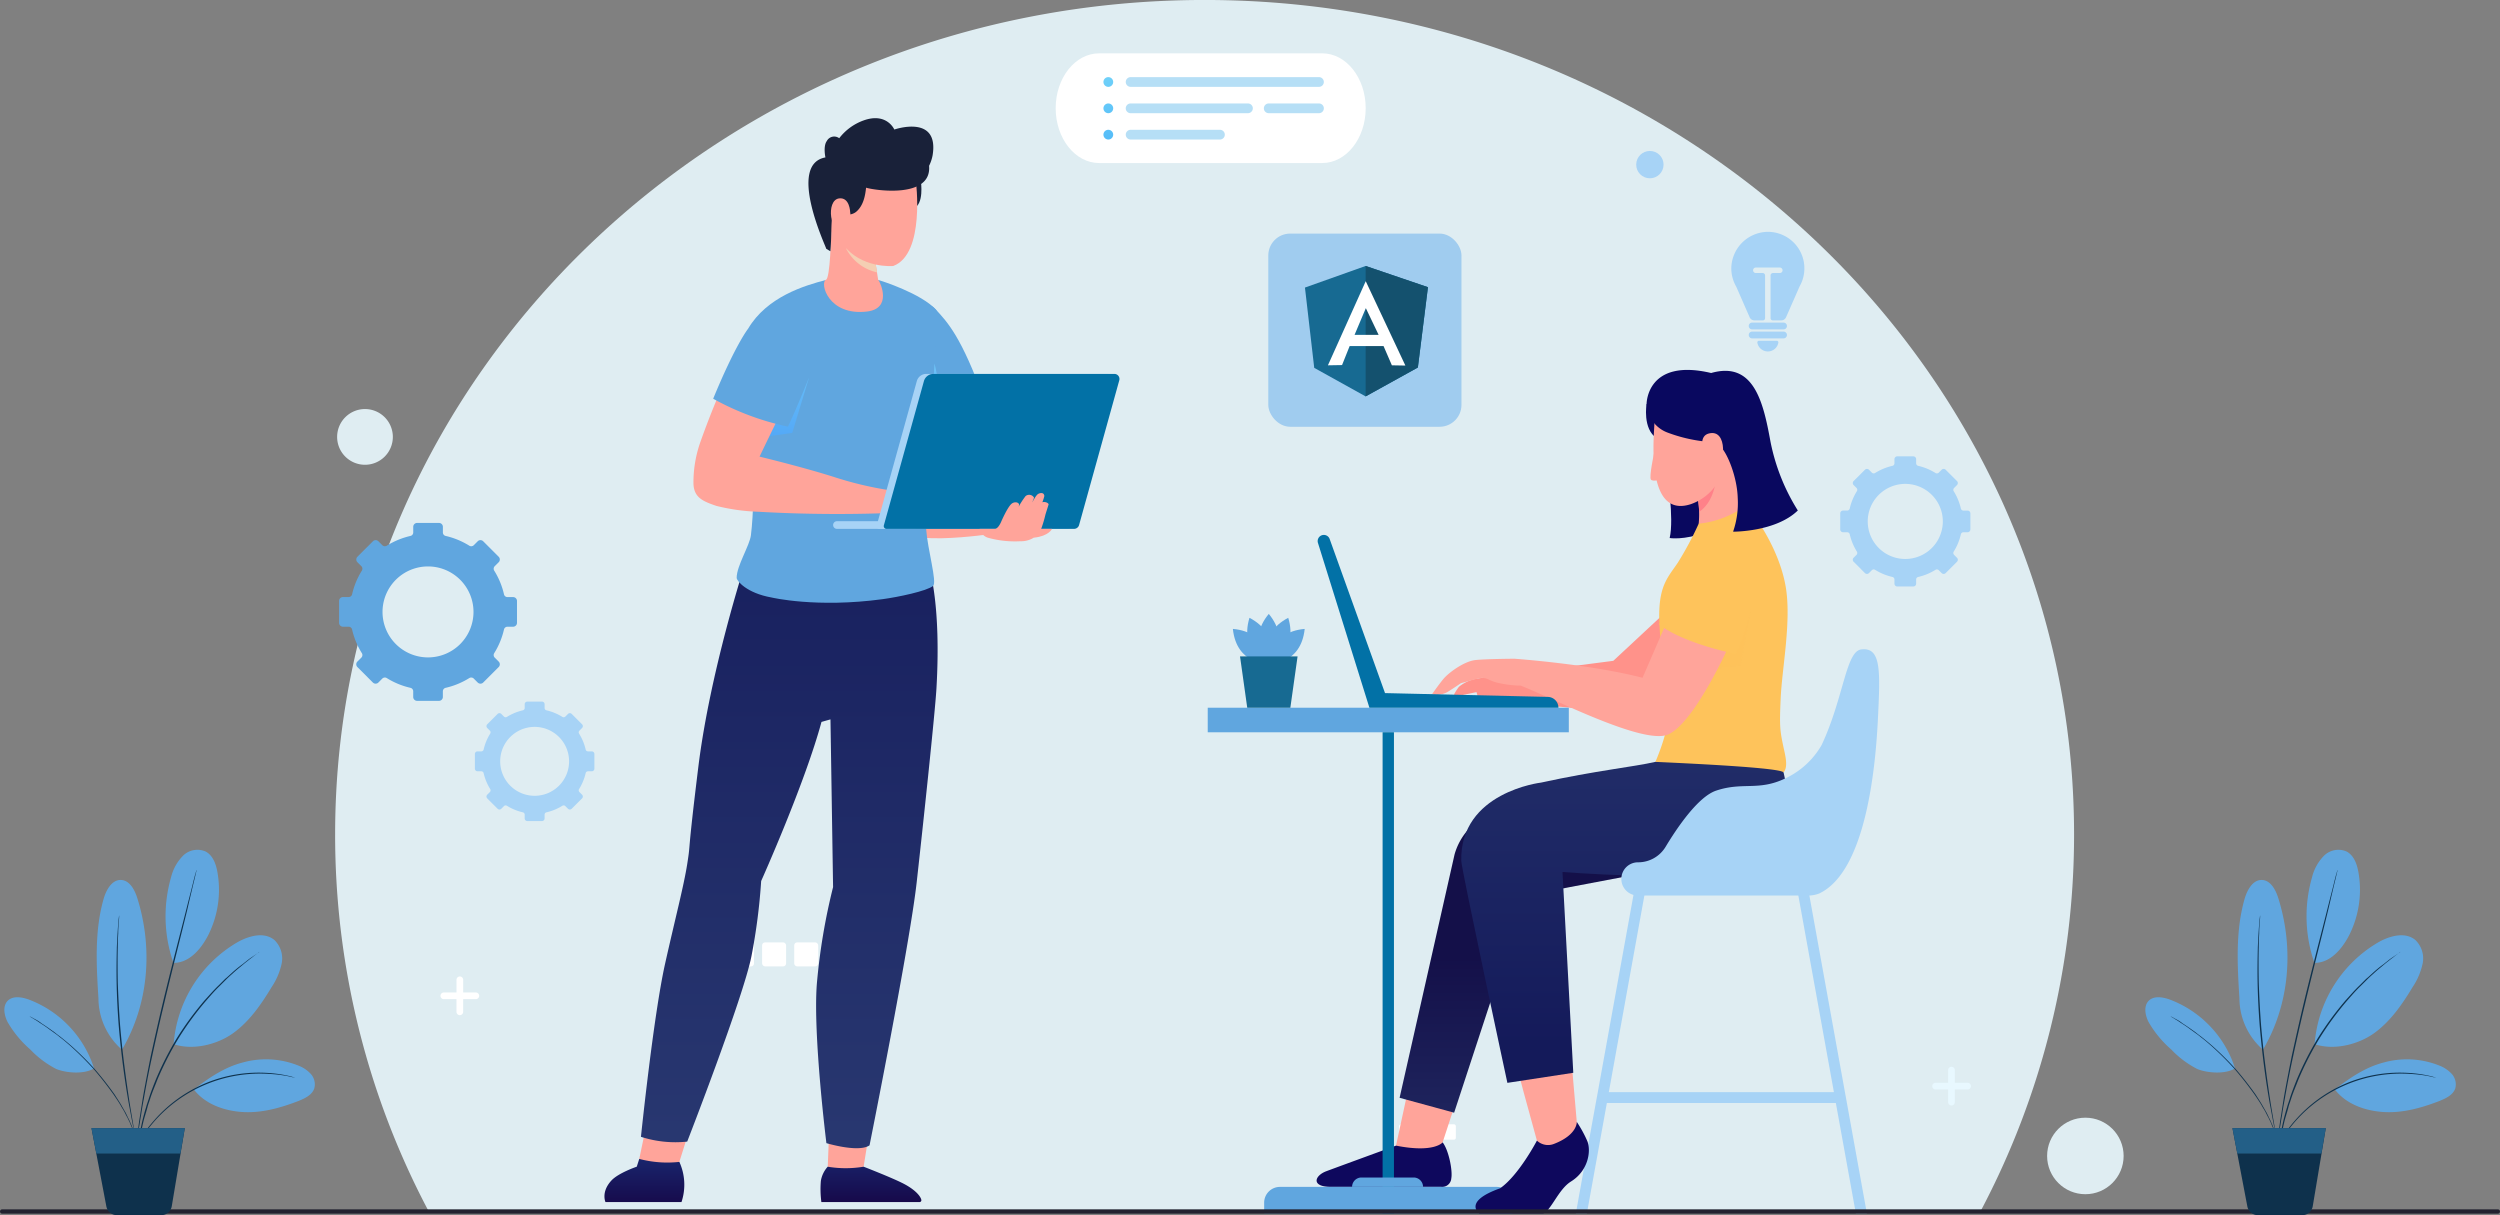 <svg xmlns="http://www.w3.org/2000/svg" xmlns:xlink="http://www.w3.org/1999/xlink" width="571" height="277.555" viewBox="0 0 571 277.555">
  <rect x="0" y="0" width="571" height="277.555" fill="#808080" stroke="none"/>
  <defs>
    <linearGradient id="linear-gradient" x1="0.5" y1="-43.363" x2="0.5" y2="-44.395" gradientUnits="objectBoundingBox">
      <stop offset="0" stop-color="#dfedf2"/>
      <stop offset="1" stop-color="#e8f8ff"/>
    </linearGradient>
    <linearGradient id="linear-gradient-2" x1="0.5" y1="-738.84" x2="0.5" y2="-755.863" xlink:href="#linear-gradient"/>
    <linearGradient id="linear-gradient-3" x1="0.031" y1="-1474.772" x2="1.332" y2="-1473.383" xlink:href="#linear-gradient"/>
    <linearGradient id="linear-gradient-4" x1="0.5" y1="1.445" x2="0.5" y2="0.542" gradientUnits="objectBoundingBox">
      <stop offset="0" stop-color="#283770"/>
      <stop offset="1" stop-color="#141049"/>
    </linearGradient>
    <linearGradient id="linear-gradient-5" x1="0.5" y1="-0.436" x2="0.5" y2="0.898" gradientUnits="objectBoundingBox">
      <stop offset="0" stop-color="#283770"/>
      <stop offset="1" stop-color="#141a5a"/>
    </linearGradient>
    <linearGradient id="linear-gradient-6" x1="-4.917" y1="-0.798" x2="-4.917" y2="1.191" gradientUnits="objectBoundingBox">
      <stop offset="0" stop-color="#1a2f79"/>
      <stop offset="1" stop-color="#160545"/>
    </linearGradient>
    <linearGradient id="linear-gradient-7" x1="6.55" y1="0.965" x2="6.55" y2="-0.276" xlink:href="#linear-gradient-5"/>
    <linearGradient id="linear-gradient-8" x1="-0.678" y1="-0.404" x2="-0.678" y2="1.243" xlink:href="#linear-gradient-6"/>
    <linearGradient id="linear-gradient-9" x1="-32.513" y1="0.127" x2="-32.513" y2="1.272" gradientUnits="objectBoundingBox">
      <stop offset="0" stop-color="#6ec4f7"/>
      <stop offset="1" stop-color="#398ef6"/>
    </linearGradient>
    <linearGradient id="linear-gradient-10" x1="52.892" y1="-0.21" x2="54.599" y2="1.367" gradientUnits="objectBoundingBox">
      <stop offset="0" stop-color="#f4cfb3"/>
      <stop offset="1" stop-color="#f2bb9b"/>
    </linearGradient>
    <linearGradient id="linear-gradient-11" x1="-6.862" y1="-0.475" x2="-6.862" y2="2.443" xlink:href="#linear-gradient-9"/>
    <linearGradient id="linear-gradient-12" x1="1.042" y1="-7605.173" x2="-0.312" y2="-7614.995" gradientUnits="objectBoundingBox">
      <stop offset="0" stop-color="#b6dff6"/>
      <stop offset="1" stop-color="#ddeaf7"/>
    </linearGradient>
    <linearGradient id="linear-gradient-13" x1="1.542" y1="-7608.379" x2="-0.569" y2="-7618.201" xlink:href="#linear-gradient-12"/>
    <linearGradient id="linear-gradient-14" x1="1.162" y1="-7611.776" x2="-3.31" y2="-7621.598" xlink:href="#linear-gradient-12"/>
    <linearGradient id="linear-gradient-15" x1="1.898" y1="-7608.808" x2="-0.81" y2="-7618.626" xlink:href="#linear-gradient-12"/>
    <linearGradient id="linear-gradient-16" x1="0.258" y1="-0.316" x2="2.011" y2="5.589" gradientUnits="objectBoundingBox">
      <stop offset="0" stop-color="#71d2f9"/>
      <stop offset="1" stop-color="#51b9f8"/>
    </linearGradient>
    <linearGradient id="linear-gradient-17" x1="-0.312" y1="-2.236" x2="1.441" y2="3.669" xlink:href="#linear-gradient-16"/>
    <linearGradient id="linear-gradient-18" x1="-0.882" y1="-4.153" x2="0.871" y2="1.749" xlink:href="#linear-gradient-16"/>
  </defs>
  <g id="IT_Service_Laos_ic_7" transform="translate(-850 -951.629)">
    <g id="Group_285611" data-name="Group 285611" transform="translate(785.665 827.75)">
      <g id="Group_285554" data-name="Group 285554" transform="translate(140.875 112.249)">
        <path id="Path_123996" data-name="Path 123996" d="M256.686,71.4C147.009,71.4,58.1,156.73,58.1,261.981A183.577,183.577,0,0,0,79.44,348.02H433.93a183.577,183.577,0,0,0,21.344-86.039C455.274,156.73,366.362,71.4,256.686,71.4Z" transform="translate(-58.096 -59.775)" fill="url(#linear-gradient)"/>
        <circle id="Ellipse_4369" data-name="Ellipse 4369" cx="3.123" cy="3.123" r="3.123" transform="translate(297.17 46.108)" fill="#a7d3f6"/>
        <circle id="Ellipse_4370" data-name="Ellipse 4370" cx="8.738" cy="8.738" r="8.738" transform="translate(391.021 266.911)" fill="url(#linear-gradient-2)"/>
        <path id="Path_123997" data-name="Path 123997" d="M73.975,407.288a6.362,6.362,0,1,1-6.362-6.362A6.362,6.362,0,0,1,73.975,407.288Z" transform="translate(-60.79 -295.867)" fill="#dfedf2"/>
        <g id="Group_285549" data-name="Group 285549" transform="translate(24.067 234.655)">
          <path id="Path_123998" data-name="Path 123998" d="M97.025,375.863H94.133v-2.892a.764.764,0,0,0-1.529,0v2.892H89.713a.764.764,0,1,0,0,1.528H92.6v2.892a.764.764,0,1,0,1.529,0v-2.892h2.892a.764.764,0,1,0,0-1.528Z" transform="translate(-88.948 -372.207)" fill="#fff"/>
          <path id="Path_124000" data-name="Path 124000" d="M569.647,413.842h-2.892V410.95a.764.764,0,0,0-1.529,0v2.892h-2.892a.765.765,0,0,0,0,1.529h2.892v2.892a.764.764,0,1,0,1.529,0v-2.892h2.892a.765.765,0,1,0,0-1.529Z" transform="translate(-220.88 -389.559)" fill="url(#linear-gradient-3)"/>
        </g>
        <g id="Group_285553" data-name="Group 285553" transform="translate(90.194 226.871)">
          <g id="Group_285551" data-name="Group 285551">
            <rect id="Rectangle_160838" data-name="Rectangle 160838" width="5.481" height="5.481" rx="0.664" fill="#fff"/>
            <rect id="Rectangle_160839" data-name="Rectangle 160839" width="5.481" height="5.481" rx="0.664" transform="translate(7.331)" fill="#fff"/>
            <rect id="Rectangle_160840" data-name="Rectangle 160840" width="5.481" height="5.481" rx="0.664" transform="translate(14.663)" fill="#fff"/>
          </g>
          <g id="Group_285552" data-name="Group 285552" transform="translate(152.817 41.539)">
            <rect id="Rectangle_160841" data-name="Rectangle 160841" width="3.527" height="3.527" rx="0.427" fill="#fff"/>
            <rect id="Rectangle_160842" data-name="Rectangle 160842" width="3.527" height="3.527" rx="0.427" transform="translate(4.718)" fill="#fff"/>
            <rect id="Rectangle_160843" data-name="Rectangle 160843" width="3.527" height="3.527" rx="0.427" transform="translate(9.436)" fill="#fff"/>
          </g>
        </g>
      </g>
      <g id="Group_285555" data-name="Group 285555" transform="translate(75.782 171.106)">
        <path id="Path_124001" data-name="Path 124001" d="M125.579,264.183v-3.358a.6.6,0,0,0-.595-.595h-.864a.545.545,0,0,1-.533-.419,11.89,11.89,0,0,0-1.5-3.63.553.553,0,0,1,.072-.687l.608-.608a.6.6,0,0,0,0-.841l-2.374-2.374a.6.6,0,0,0-.841,0l-.607.607a.553.553,0,0,1-.687.072,11.884,11.884,0,0,0-3.631-1.5.545.545,0,0,1-.418-.533v-.861a.6.6,0,0,0-.595-.595h-3.358a.6.6,0,0,0-.595.595v.861a.545.545,0,0,1-.418.533,11.889,11.889,0,0,0-3.632,1.5.554.554,0,0,1-.687-.072l-.607-.607a.6.6,0,0,0-.841,0l-2.374,2.374a.6.6,0,0,0,0,.841l.607.607a.553.553,0,0,1,.072.687,11.9,11.9,0,0,0-1.5,3.631.545.545,0,0,1-.533.419h-.863a.6.6,0,0,0-.6.595v3.358a.6.6,0,0,0,.6.595h.863a.545.545,0,0,1,.533.419,11.888,11.888,0,0,0,1.5,3.63.554.554,0,0,1-.072.688l-.608.608a.6.6,0,0,0,0,.841l2.374,2.374a.594.594,0,0,0,.841,0l.608-.609a.554.554,0,0,1,.687-.072,11.9,11.9,0,0,0,3.63,1.495.545.545,0,0,1,.418.533v.866a.6.6,0,0,0,.595.595h3.358a.6.6,0,0,0,.595-.595v-.866a.545.545,0,0,1,.419-.533,11.881,11.881,0,0,0,3.629-1.495.554.554,0,0,1,.687.072l.609.609a.594.594,0,0,0,.841,0l2.374-2.374a.594.594,0,0,0,0-.841l-.608-.608a.554.554,0,0,1-.072-.687,11.882,11.882,0,0,0,1.5-3.63.545.545,0,0,1,.533-.419h.865A.6.6,0,0,0,125.579,264.183Zm-13.642,6.192A7.869,7.869,0,1,1,119.8,262.5,7.868,7.868,0,0,1,111.938,270.374Z" transform="translate(-1.267 -135.842)" fill="#a7d3f6"/>
        <path id="Path_124002" data-name="Path 124002" d="M444.323,196.051v-3.659a.648.648,0,0,0-.648-.648h-.941a.594.594,0,0,1-.581-.456,12.956,12.956,0,0,0-1.63-3.956.6.6,0,0,1,.078-.749l.662-.662a.648.648,0,0,0,0-.916l-2.587-2.587a.648.648,0,0,0-.916,0l-.662.661a.6.6,0,0,1-.749.079,12.943,12.943,0,0,0-3.957-1.632.6.6,0,0,1-.456-.581v-.939a.648.648,0,0,0-.648-.648H427.63a.648.648,0,0,0-.648.648v.938a.594.594,0,0,1-.456.581,12.959,12.959,0,0,0-3.958,1.632.6.6,0,0,1-.749-.078l-.661-.661a.648.648,0,0,0-.916,0L417.655,185a.647.647,0,0,0,0,.916l.661.662a.6.6,0,0,1,.079.749,12.941,12.941,0,0,0-1.63,3.957.594.594,0,0,1-.581.456h-.941a.648.648,0,0,0-.648.648v3.659a.648.648,0,0,0,.648.648h.941a.594.594,0,0,1,.581.456,12.961,12.961,0,0,0,1.63,3.956.6.6,0,0,1-.078.749l-.662.663a.647.647,0,0,0,0,.916l2.587,2.588a.648.648,0,0,0,.916,0l.663-.663a.6.6,0,0,1,.749-.078,12.957,12.957,0,0,0,3.955,1.629.6.6,0,0,1,.457.581v.944a.648.648,0,0,0,.648.648h3.659a.648.648,0,0,0,.648-.648v-.944a.594.594,0,0,1,.456-.581,12.958,12.958,0,0,0,3.955-1.629.6.6,0,0,1,.749.079l.664.663a.648.648,0,0,0,.916,0l2.587-2.588a.647.647,0,0,0,0-.916l-.663-.663a.6.6,0,0,1-.078-.749,12.955,12.955,0,0,0,1.63-3.955.594.594,0,0,1,.581-.456h.942A.648.648,0,0,0,444.323,196.051ZM429.458,202.8a8.575,8.575,0,1,1,8.571-8.579A8.574,8.574,0,0,1,429.458,202.8Z" transform="translate(-5.735 -122.357)" fill="#a7d3f6"/>
        <path id="Path_124003" data-name="Path 124003" d="M101.893,253.694v-5a.886.886,0,0,0-.886-.886H99.721a.812.812,0,0,1-.795-.624,17.7,17.7,0,0,0-2.229-5.407.824.824,0,0,1,.108-1.024l.905-.905a.886.886,0,0,0,0-1.253l-3.536-3.536a.886.886,0,0,0-1.252,0l-.9.9a.824.824,0,0,1-1.024.108,17.7,17.7,0,0,0-5.409-2.23.813.813,0,0,1-.623-.795v-1.284a.886.886,0,0,0-.886-.886h-5a.886.886,0,0,0-.886.886v1.283a.812.812,0,0,1-.624.795,17.71,17.71,0,0,0-5.409,2.23.824.824,0,0,1-1.024-.108l-.9-.9a.886.886,0,0,0-1.252,0l-3.536,3.536a.886.886,0,0,0,0,1.253l.9.9a.825.825,0,0,1,.107,1.023,17.709,17.709,0,0,0-2.228,5.408.813.813,0,0,1-.795.624H62.145a.886.886,0,0,0-.887.886v5a.886.886,0,0,0,.887.886H63.43a.812.812,0,0,1,.795.624,17.71,17.71,0,0,0,2.229,5.407.824.824,0,0,1-.108,1.024l-.905.905a.886.886,0,0,0,0,1.253l3.536,3.536a.886.886,0,0,0,1.252,0l.906-.907a.825.825,0,0,1,1.024-.107,17.707,17.707,0,0,0,5.406,2.226.812.812,0,0,1,.624.795v1.29a.886.886,0,0,0,.886.886h5a.886.886,0,0,0,.886-.886v-1.29a.812.812,0,0,1,.624-.795,17.7,17.7,0,0,0,5.405-2.227.826.826,0,0,1,1.024.108l.907.907a.886.886,0,0,0,1.252,0l3.536-3.536a.886.886,0,0,0,0-1.253l-.906-.906a.824.824,0,0,1-.108-1.023,17.7,17.7,0,0,0,2.229-5.406.812.812,0,0,1,.795-.624h1.287A.886.886,0,0,0,101.893,253.694Zm-20.319,7.89a10.389,10.389,0,1,1,10.384-10.393A10.387,10.387,0,0,1,81.575,261.584Z" transform="translate(4.742 -158.659)" fill="#60a6df"/>
      </g>
      <g id="Group_285560" data-name="Group 285560" transform="translate(340.18 208.368)">
        <path id="Path_124012" data-name="Path 124012" d="M465.053,292.033s1.657,10.225.6,14.715c0,0,3.22.549,8.23-1.293s-1.37-13.422-1.37-13.422" transform="translate(-360.147 -268.349)" fill="#09085f"/>
        <path id="Path_124013" data-name="Path 124013" d="M460.967,278.039s-.986,5.692,2.311,7.849l1.146-4.917" transform="translate(-360.73 -270.28)" fill="#09085f"/>
        <path id="Path_124014" data-name="Path 124014" d="M477.534,326.418l-7.258-6.292-1,.928-10.594,9.86-31.058,4.034a9.139,9.139,0,0,0-4.2,1.9,12.438,12.438,0,0,0-1.147,1.8,5,5,0,0,0,2.125.05c.725-.158,2.161-.456,3.034-.637l.376,1.281s26.85,3.369,33.052,2.8c.16-.014.318-.03.451-.05,5.235-.8,21.04-11.5,21.04-11.5Z" transform="translate(-366.052 -264.47)" fill="#ff928a"/>
        <path id="Path_124015" data-name="Path 124015" d="M483.131,302.339l-11.114,3.069-.489-1.377v-.01a21.831,21.831,0,0,0,.092-2.671,20.082,20.082,0,0,0-1.091-6.159l3.773-2.274,4.674-4.988Z" transform="translate(-359.391 -268.915)" fill="#ffa49a"/>
        <path id="Path_124016" data-name="Path 124016" d="M471.619,300.783a20.082,20.082,0,0,0-1.091-6.159l3.773-2.274,1.234-.315S475.667,298.02,471.619,300.783Z" transform="translate(-359.391 -268.348)" fill="#ff8189"/>
        <path id="Path_124017" data-name="Path 124017" d="M424.935,416.806l-4.915,15.019-4.782,4.272-4.578-7.456,3.1-14.344Z" transform="translate(-367.656 -251.47)" fill="#ffa49a"/>
        <path id="Path_124018" data-name="Path 124018" d="M482.885,285.819a31.018,31.018,0,0,0-4.658,8.048,11.74,11.74,0,0,1-7.356,7.668c-10.547,3.48-8.363-15.945-8.327-18.481.026-1.794-.511-8.269,6.557-9.186C475.962,272.978,483.236,275.892,482.885,285.819Z" transform="translate(-360.523 -270.877)" fill="#ffa49a"/>
        <path id="Path_124019" data-name="Path 124019" d="M446.751,450.344h2.52l4.565-25.219h52.3l4.565,25.219h2.52L498.74,370.276a1.24,1.24,0,1,0-2.44.44l9.392,51.93h-51.41l9.393-51.93a1.237,1.237,0,1,0-2.434-.44l-9.077,50.147-.447,2.493-.3,1.617-.461,2.526Z" transform="translate(-362.673 -257.688)" fill="#a7d3f6"/>
        <path id="Path_124020" data-name="Path 124020" d="M464.988,375.364,440.1,380.08l-16.266,49.6-12.454-3.4,12.55-55.58a14.32,14.32,0,0,1,9.266-9.709l26.182-8.7" transform="translate(-367.556 -260.031)" fill="url(#linear-gradient-4)"/>
        <path id="Path_124021" data-name="Path 124021" d="M435.067,411.68l1.4,5.258,3.007,10.969.448,2.694,4.988.585,3.878-5.106-1.16-13.392v0l-.108-1.359Z" transform="translate(-364.286 -251.88)" fill="#ffa49a"/>
        <path id="Path_124022" data-name="Path 124022" d="M495.909,348.495,484.7,345.643l-16.6,4.824c-4.978,1.151-13.5,1.98-26.13,4.738v0s-18.548,2.17-18.211,17.863c.042,1.973,10.531,50.715,10.531,50.715l15.051-2.3-2.464-45.87c9.457.734,32.676,2.046,42.218-1.8C504.458,367.62,495.909,348.495,495.909,348.495Z" transform="translate(-365.848 -260.948)" fill="url(#linear-gradient-5)"/>
        <path id="Path_124023" data-name="Path 124023" d="M483.438,298.359s7.065,8.14,8.97,18.236c1.491,7.906-.774,18.88-1.081,25.972-.272,6.279-.181,7.177.632,11.013.4,1.87,1.157,4.551.023,5.818-.728-.978-17.5-1.864-29.259-2.4,0,0,2.585-5.967,2.653-9.011.142-6.291-1.939-19.1-1.778-25.184.167-6.255,2.031-8.051,4.208-11.25a76.443,76.443,0,0,0,4.8-8.962A21.452,21.452,0,0,0,483.438,298.359Z" transform="translate(-360.469 -267.475)" fill="#fec35b"/>
        <path id="Path_124024" data-name="Path 124024" d="M483.116,319.109s-1.656,9.762-2.377,13.012l-8.011,1.082Z" transform="translate(-359.087 -264.611)" fill="#fec35b" opacity="0.5" style="mix-blend-mode: multiply;isolation: isolate"/>
        <path id="Path_124025" data-name="Path 124025" d="M477.164,322.657l-4.823-2.595c-.245.605-6.37,14.734-6.37,14.734-12.289-3.174-29.31-4.353-29.31-4.353s-6.409.043-8.831.3-5.608,2.509-7.01,3.951c-.843.867-2.93,3.851-2.93,3.851a5.1,5.1,0,0,0,3.536-.505c1.593-.988,3.059-2.008,3.059-2.008l3.992-1.089a3.313,3.313,0,0,1,2.382.267,10.191,10.191,0,0,0,2.451.822,24.441,24.441,0,0,0,4.836.554c7.612,3,28.059,13.609,33.674,11.157,4.231-1.855,9.4-11.173,12.108-16.564,1.147-2.293,1.855-3.877,1.855-3.877Z" transform="translate(-366.658 -264.479)" fill="#ffa49a"/>
        <path id="Path_124026" data-name="Path 124026" d="M486.07,310.931s-1.314,12.465-5.1,20.151c0,0-11.761-2.293-17.48-6.718a106.739,106.739,0,0,1,8.257-16.832" transform="translate(-360.363 -266.209)" fill="#fec35b"/>
        <path id="Path_124027" data-name="Path 124027" d="M460.95,278.98a7.376,7.376,0,0,0,4.652,6.5,34.924,34.924,0,0,0,8.815,2.108,4.415,4.415,0,0,1,3.485,1.226c1.53,1.51,3.738,6.864,3.866,11.707a19.9,19.9,0,0,1-1.062,7.648s9.72.084,14.784-4.844a46.4,46.4,0,0,1-6.246-15.737c-1.614-8.846-3.738-18.465-13.55-15.661C460.942,268.444,460.95,278.98,460.95,278.98Z" transform="translate(-360.713 -271.221)" fill="#09085f"/>
        <path id="Path_124028" data-name="Path 124028" d="M472.294,287.616s-.939-3.044,1.33-3.625c4.5-1.153,3.616,7.6,1.622,7.559S472.294,287.616,472.294,287.616Z" transform="translate(-359.174 -269.473)" fill="#ffa49a"/>
        <path id="Path_124029" data-name="Path 124029" d="M423.509,426.25s-1.891,2.482-10.649.742c0,0-14.124,5.166-15.962,5.862-2.631,1-3.555,3.564,1.182,3.564h25.109a2.1,2.1,0,0,0,2.3-1.97C425.815,432.786,424.93,428.073,423.509,426.25Z" transform="translate(-369.855 -249.82)" fill="#0e085d"/>
        <g id="Group_285557" data-name="Group 285557" transform="translate(0 77.154)">
          <rect id="Rectangle_160844" data-name="Rectangle 160844" width="82.473" height="5.611" fill="#60a6df"/>
          <rect id="Rectangle_160845" data-name="Rectangle 160845" width="2.592" height="109.894" transform="translate(42.533 115.501) rotate(180)" fill="#0271a6"/>
          <path id="Rectangle_160846" data-name="Rectangle 160846" d="M0,0H56.7a0,0,0,0,1,0,0V2.451A3.607,3.607,0,0,1,53.1,6.057H3.606A3.606,3.606,0,0,1,0,2.451V0A0,0,0,0,1,0,0Z" transform="translate(69.589 115.501) rotate(180)" fill="#60a6df"/>
          <path id="Path_124030" data-name="Path 124030" d="M401.844,435.445h16.208a2.146,2.146,0,0,0-2.146-2.146H403.991a2.147,2.147,0,0,0-2.147,2.146Z" transform="translate(-368.873 -326.001)" fill="#60a6df"/>
        </g>
        <path id="Path_124031" data-name="Path 124031" d="M462.544,287.929s-1.157,5.417-.723,6.02,2.48-.066,2.48-.066" transform="translate(-360.607 -268.915)" fill="#ffa49a"/>
        <path id="Path_124032" data-name="Path 124032" d="M449.744,422.135a28.335,28.335,0,0,1,2.373,4.319c.962,2.262.294,6.836-3.708,9.309-2.843,1.757-4.531,6.621-6.34,7.281H427.477s-3.847-2.688,4.75-5.731c4.3-3,8.416-10.9,8.416-10.9a3.682,3.682,0,0,0,3.9.752C449.956,425.072,449.744,422.135,449.744,422.135Z" transform="translate(-365.453 -250.389)" fill="#0e085d"/>
        <path id="Path_124033" data-name="Path 124033" d="M510.677,327.323c-3.529.447-3.979,10.979-9.036,21.811a18.644,18.644,0,0,1-8.391,7.685c-6.1,2.892-9.608.71-15.7,2.75-4.131,1.384-8.906,8.432-11.549,12.819a7.321,7.321,0,0,1-6.266,3.559h-.059a3.792,3.792,0,0,0-3.793,3.792h0a3.793,3.793,0,0,0,3.793,3.793h39.129a6.919,6.919,0,0,0,2.226-.446c11-5.12,12.984-30.087,13.468-40.163C515.011,332.312,515.266,326.74,510.677,327.323Z" transform="translate(-361.413 -263.483)" fill="#a7d3f6"/>
        <path id="Path_124034" data-name="Path 124034" d="M447.509,341.329l-37.191-.868-12.635-35.168a1.41,1.41,0,0,0-2.673.9L406.751,343.8h43.173A2.472,2.472,0,0,0,447.509,341.329Z" transform="translate(-369.825 -266.647)" fill="#0271a6"/>
        <g id="Group_285559" data-name="Group 285559" transform="translate(5.744 55.725)">
          <g id="Group_285558" data-name="Group 285558">
            <path id="Path_124035" data-name="Path 124035" d="M385.41,320.187c-5.287,6.394,0,11.512,0,11.512S390.7,326.581,385.41,320.187Z" transform="translate(-377.209 -320.187)" fill="#60a6df"/>
            <path id="Path_124036" data-name="Path 124036" d="M381.311,320.971c-2.411,7.939,4.442,10.62,4.442,10.62S388.656,324.829,381.311,320.971Z" transform="translate(-377.522 -320.079)" fill="#60a6df"/>
            <path id="Path_124037" data-name="Path 124037" d="M389.636,320.971c2.412,7.939-4.442,10.62-4.442,10.62S382.292,324.829,389.636,320.971Z" transform="translate(-376.993 -320.079)" fill="#60a6df"/>
            <path id="Path_124038" data-name="Path 124038" d="M393.326,323.2c-.843,8.254-8.2,8.08-8.2,8.08S385.06,323.923,393.326,323.2Z" transform="translate(-376.924 -319.771)" fill="#60a6df"/>
            <path id="Path_124039" data-name="Path 124039" d="M377.919,323.2c.843,8.254,8.2,8.08,8.2,8.08S386.185,323.923,377.919,323.2Z" transform="translate(-377.919 -319.771)" fill="#60a6df"/>
          </g>
          <path id="Path_124040" data-name="Path 124040" d="M390.848,340.438H381l-1.646-11.724h13.143Z" transform="translate(-377.721 -319.01)" fill="#176a92"/>
        </g>
      </g>
      <g id="Group_285575" data-name="Group 285575" transform="translate(355.576 181.791)">
        <rect id="Rectangle_160849" data-name="Rectangle 160849" width="44.123" height="44.124" rx="5" transform="translate(-1.562 -4.562)" fill="#a0ccef"/>
      </g>
      <g id="Group_285580" data-name="Group 285580" transform="translate(202.394 150.872)">
        <g id="Group_285578" data-name="Group 285578" transform="translate(50.997 228.869)">
          <g id="Group_285577" data-name="Group 285577" transform="translate(0)">
            <g id="Group_285576" data-name="Group 285576">
              <path id="Path_124070" data-name="Path 124070" d="M145.76,423.847l-.427,10.611s4.6,1.943,8.193,0l1.661-10.276" transform="translate(-145.333 -423.847)" fill="#ffa49a"/>
            </g>
          </g>
        </g>
        <path id="Path_124071" data-name="Path 124071" d="M109.443,420.742l-2.65,12.626s5.1,2.509,9.094.787l3.287-10.481" transform="translate(-98.914 -195.347)" fill="#ffa49a"/>
        <path id="Path_124072" data-name="Path 124072" d="M144.059,441.418h22.4a.43.43,0,0,0,.431-.511c-.206-.924-1.527-2.388-4.066-3.7-2.633-1.366-9.119-3.875-9.119-3.875a24.734,24.734,0,0,1-8.2,0,6.4,6.4,0,0,0-1.565,3.24A22.364,22.364,0,0,0,144.059,441.418Z" transform="translate(-94.514 -193.852)" fill="url(#linear-gradient-6)"/>
        <path id="Path_124073" data-name="Path 124073" d="M130.939,310.358s-7.962,24.547-10.63,46.247-1.665,16.661-2.545,22.236c-.794,5.026-2.709,12.285-5.045,22.716-2.657,11.863-5.518,39.558-5.518,39.558a25.454,25.454,0,0,0,10.562,1.094s12.883-33.117,14.692-42.44a134.939,134.939,0,0,0,2.2-17.075s9.953-22.192,13.779-36.344l2.053-.577.594,38.3a141.435,141.435,0,0,0-3.7,22.023c-.93,11.573,2.174,36.465,2.174,36.465s7.352,2.232,9.855.5c0,0,9.157-45.675,10.767-60.076,1.469-13.141,4.192-38.767,4.511-44.229,1.121-19.247-1.636-27.469-1.636-27.469Z" transform="translate(-98.865 -208.459)" fill="url(#linear-gradient-7)"/>
        <path id="Path_124074" data-name="Path 124074" d="M116.856,432.423a25.1,25.1,0,0,1-9.16-.68l-.567,1.773s-4.189,1.428-5.788,3.158c-2.429,2.631-1.355,4.932-1.355,4.932h17.357A12.554,12.554,0,0,0,116.856,432.423Z" transform="translate(-99.751 -194.04)" fill="url(#linear-gradient-8)"/>
        <path id="Path_124075" data-name="Path 124075" d="M178.819,304.958s-8.725,1.161-13.69.6c-5.748-.652-.415-6.122-.415-6.122l13.489,3.248Z" transform="translate(-92.301 -209.757)" fill="#ffa49a"/>
        <path id="Path_124076" data-name="Path 124076" d="M165.521,285.321c.889-.213,1.74-.445,2.552-.687,8.353-2.456,10.67-5.385,10.67-5.385-5.243-14.706-8.564-18.01-11.018-20.719-4.519-4.99-1.105,10.95-.58,11.229Z" transform="translate(-91.95 -214.731)" fill="#60a6df"/>
        <path id="Path_124077" data-name="Path 124077" d="M167.428,269.356l1.921,8.9-4.642-1.16Z" transform="translate(-92.034 -213.33)" fill="url(#linear-gradient-9)" style="mix-blend-mode: multiply;isolation: isolate"/>
        <path id="Path_124078" data-name="Path 124078" d="M130,310.593c-.285,2.376-3.278,7.038-3.26,9.767,0,.657,2.251,3.46,7.976,4.475,0,0,10.193,2.44,25.378.379,3.526-.479,10.135-1.857,11.513-3.035.949-.811-1.253-8.263-1.594-13.017-.793-11.025,1.122-13.555,1.259-22.988,0-.235.012-.47.012-.7.247-14.544,1.718-21.818,1.038-26.311-3.371-3.766-12.674-6.726-13.268-6.849-.025-.012-9.792-.075-11.92,0-4.875,1.253-13.5,3.844-17.794,11.155.236,5.842-.142,12.941.564,22.039C130.025,286.878,131.223,300.456,130,310.593Z" transform="translate(-96.545 -215.359)" fill="#60a6df"/>
        <g id="Group_285579" data-name="Group 285579" transform="translate(46.588)">
          <path id="Path_124079" data-name="Path 124079" d="M164.633,232.292s.734,5.067-1.626,6l-.927-5.61" transform="translate(-138.934 -217.733)" fill="#192139"/>
          <path id="Path_124080" data-name="Path 124080" d="M154.4,260.662c5.715-.686,3.149-6.509,2.54-7.28l-.008.009s-.951-6.2-1.027-6.5l-9.694-4.232s-.224,10.588-1.2,10.731C143.541,254.087,145.513,261.721,154.4,260.662Z" transform="translate(-141.014 -216.501)" fill="#ffa49a"/>
          <path id="Path_124081" data-name="Path 124081" d="M149.047,245.81a10.457,10.457,0,0,0,7.1,5.532l-.769-4.823Z" transform="translate(-140.483 -216.127)" fill="url(#linear-gradient-10)" style="mix-blend-mode: multiply;isolation: isolate"/>
          <path id="Path_124082" data-name="Path 124082" d="M165.587,232.918s2.194,16.7-5.173,19.442c0,0-7.337.691-11.613-5.059-1.231-1.657-2.788-2.028-3.3-4.03-.826-3.25-1.99-9.245-.5-12.857C147.115,225.27,165.386,220.391,165.587,232.918Z" transform="translate(-141.048 -218.598)" fill="#ffa49a"/>
          <path id="Path_124083" data-name="Path 124083" d="M161.008,221.871s-1.715-3.971-7-2.084a12.225,12.225,0,0,0-5.586,4.071,1.9,1.9,0,0,0-2.831.634c-.883,1.2-.318,3.746-.318,3.746-8.788,1.611.085,20.277.192,20.882l.939.55c.249-2.732.17-5.231.328-7.139.047-.577.961-.912,1.175-1.317,1.727.289,3.428.264,4.406-.569,1.717-1.463,2.065-3.869,2.245-5.493,1.629.55,15.048,2.669,14.39-4.99a9.392,9.392,0,0,0,.8-2.375C171.327,218.289,161.008,221.871,161.008,221.871Z" transform="translate(-141.392 -219.279)" fill="#192139"/>
          <path id="Path_124084" data-name="Path 124084" d="M149.083,242.924c-3.324,1.274-4.362-6.909-1.206-7.271,2.394-.275,2.493,3.064,2.493,3.064S150.981,242.2,149.083,242.924Z" transform="translate(-140.847 -217.335)" fill="#ffa49a"/>
        </g>
        <path id="Path_124085" data-name="Path 124085" d="M142.732,272.263l-3.825,12.607-7.736,1.083Z" transform="translate(-96.018 -212.985)" fill="url(#linear-gradient-11)" style="mix-blend-mode: multiply;isolation: isolate"/>
        <path id="Path_124086" data-name="Path 124086" d="M119.478,287.67a192.353,192.353,0,0,1,8.822-20.914l12.937,7.427s-4.942,9.864-8.218,16.757c3.161.772,11.323,2.817,17.576,4.833a80.4,80.4,0,0,0,15.282,3.265,36.006,36.006,0,0,0-.341,4.663,317.966,317.966,0,0,1-32.595-.16,45.7,45.7,0,0,1-9.8-1.352c-3.024-1.04-5.079-1.855-5.219-5.014A27.7,27.7,0,0,1,119.478,287.67Z" transform="translate(-97.594 -213.639)" fill="#ffa49a"/>
        <path id="Path_124087" data-name="Path 124087" d="M147.309,303.308H165.23v-1.754H147.309a.876.876,0,0,0-.876.877h0A.876.876,0,0,0,147.309,303.308Z" transform="translate(-94.205 -209.505)" fill="#a7d3f6"/>
        <path id="Path_124088" data-name="Path 124088" d="M155.95,306.88h42.826A1.2,1.2,0,0,0,199.93,306l9.183-33.06a1.148,1.148,0,0,0-1.106-1.456H166.659a2.252,2.252,0,0,0-2.168,1.648l-9.151,32.94A.634.634,0,0,0,155.95,306.88Z" transform="translate(-93.15 -213.077)" fill="#a7d3f6"/>
        <path id="Path_124089" data-name="Path 124089" d="M157.4,306.88h42.827a1.2,1.2,0,0,0,1.152-.876l9.183-33.06a1.148,1.148,0,0,0-1.105-1.456H168.111a2.252,2.252,0,0,0-2.169,1.648l-9.151,32.94A.634.634,0,0,0,157.4,306.88Z" transform="translate(-92.977 -213.077)" fill="#0271a6"/>
        <path id="Path_124090" data-name="Path 124090" d="M191.557,303.122s-.738,1.658-4.1,2l.234-2Z" transform="translate(-89.332 -209.319)" fill="#ffa49a"/>
        <path id="Path_124091" data-name="Path 124091" d="M192.1,298.37c-.075-.315-.825-.659-1.431-.455a11.611,11.611,0,0,0,.455-1.419c-.063-.876-.917-.764-1.4-.492-.559.313-1.212,1.761-1.388,1.917a5.7,5.7,0,0,0,.434-1.066,1.287,1.287,0,0,0-1.932-.352,19.089,19.089,0,0,0-1.585,2.422,2.494,2.494,0,0,0,.1-.522c-.123-.52-1.1-.706-1.763-.105-.96.877-2.338,4.089-2.338,4.089h0c-.633,1.426-1.221,1.605-1.405,1.605h-3.524a2.876,2.876,0,0,0,1.932,2.023,22.973,22.973,0,0,0,7.405.8,5.45,5.45,0,0,0,4.446-2.06,26.683,26.683,0,0,0,1.258-3.993h0C191.5,300.278,192.11,298.423,192.1,298.37Z" transform="translate(-90.655 -210.188)" fill="#ffa49a"/>
        <path id="Path_124092" data-name="Path 124092" d="M129.908,262.277s-2.857,3.57-7.964,15.97a61.359,61.359,0,0,0,17.078,6.375s1.968-3.977,6.591-15.614" transform="translate(-97.114 -214.171)" fill="#60a6df"/>
      </g>
      <g id="Group_285585" data-name="Group 285585" transform="translate(305.453 136.061)">
        <g id="Group_285582" data-name="Group 285582" transform="translate(0)">
          <g id="Group_285581" data-name="Group 285581">
            <path id="Path_124093" data-name="Path 124093" d="M129.473,201.093h0c0,6.919,4.447,12.528,9.933,12.528h50.939c5.486,0,9.933-5.609,9.933-12.528h0c0-6.919-4.447-12.528-9.933-12.528H139.406C133.92,188.565,129.473,194.174,129.473,201.093Z" transform="translate(-129.473 -188.565)" fill="#fff"/>
            <path id="Path_124094" data-name="Path 124094" d="M188.985,194.823H145.969a1.112,1.112,0,0,1-1.112-1.112h0a1.112,1.112,0,0,1,1.112-1.112h43.015a1.112,1.112,0,0,1,1.112,1.112h0A1.112,1.112,0,0,1,188.985,194.823Z" transform="translate(-128.85 -187.167)" fill="url(#linear-gradient-12)"/>
            <path id="Path_124095" data-name="Path 124095" d="M172.764,199.29h-26.8a1.112,1.112,0,0,1-1.112-1.112h0a1.111,1.111,0,0,1,1.112-1.112h26.8a1.112,1.112,0,0,1,1.112,1.112h0A1.113,1.113,0,0,1,172.764,199.29Z" transform="translate(-128.85 -185.618)" fill="url(#linear-gradient-13)"/>
            <path id="Path_124096" data-name="Path 124096" d="M187.757,199.29H176.283a1.112,1.112,0,0,1-1.112-1.112h0a1.111,1.111,0,0,1,1.112-1.112h11.474a1.111,1.111,0,0,1,1.112,1.112h0A1.112,1.112,0,0,1,187.757,199.29Z" transform="translate(-127.622 -185.618)" fill="url(#linear-gradient-14)"/>
            <path id="Path_124097" data-name="Path 124097" d="M166.364,203.757H145.969a1.113,1.113,0,0,1-1.112-1.113h0a1.113,1.113,0,0,1,1.112-1.112h20.395a1.113,1.113,0,0,1,1.113,1.112h0A1.113,1.113,0,0,1,166.364,203.757Z" transform="translate(-128.85 -184.069)" fill="url(#linear-gradient-15)"/>
          </g>
          <path id="Path_124098" data-name="Path 124098" d="M142.182,193.71a1.113,1.113,0,1,1-1.113-1.112A1.113,1.113,0,0,1,142.182,193.71Z" transform="translate(-129.048 -187.167)" fill="url(#linear-gradient-16)"/>
          <path id="Path_124099" data-name="Path 124099" d="M142.182,198.177a1.113,1.113,0,1,1-1.113-1.112A1.113,1.113,0,0,1,142.182,198.177Z" transform="translate(-129.048 -185.618)" fill="url(#linear-gradient-17)"/>
          <path id="Path_124100" data-name="Path 124100" d="M142.182,202.643a1.113,1.113,0,1,1-1.113-1.112A1.113,1.113,0,0,1,142.182,202.643Z" transform="translate(-129.048 -184.069)" fill="url(#linear-gradient-18)"/>
        </g>
      </g>
      <g id="Group_285589" data-name="Group 285589" transform="translate(459.765 176.833)">
        <path id="Path_124112" data-name="Path 124112" d="M495.29,217.787h.011l-3.071,6.993a1.2,1.2,0,0,1-1.095.715H489.2a.506.506,0,0,1-.506-.506v-9.771a.543.543,0,0,1,.543-.543h1.571a.626.626,0,0,0,0-1.252h-5.479a.626.626,0,0,0,0,1.252h1.57a.544.544,0,0,1,.544.543v9.771a.506.506,0,0,1-.507.506h-1.922a1.2,1.2,0,0,1-1.1-.715l-3.06-6.993a8.27,8.27,0,0,1-1.125-4.175,8.434,8.434,0,0,1,8.15-8.34,8.335,8.335,0,0,1,7.414,12.515Z" transform="translate(-479.727 -205.27)" fill="#a7d3f6"/>
        <path id="Path_124113" data-name="Path 124113" d="M492.215,230.455h-7.167a.778.778,0,0,1-.778-.778h0a.778.778,0,0,1,.778-.778h7.167a.778.778,0,0,1,.778.778h0A.778.778,0,0,1,492.215,230.455Z" transform="translate(-480.286 -208.175)" fill="#a7d3f6"/>
        <path id="Path_124114" data-name="Path 124114" d="M492.215,232.8h-7.167a.778.778,0,0,1-.778-.778h0a.778.778,0,0,1,.778-.778h7.167a.778.778,0,0,1,.778.778h0A.778.778,0,0,1,492.215,232.8Z" transform="translate(-480.286 -208.464)" fill="#a7d3f6"/>
        <path id="Path_124115" data-name="Path 124115" d="M490.948,233.64a.365.365,0,0,1,.356.432,2.436,2.436,0,0,1-4.795,0,.364.364,0,0,1,.355-.432Z" transform="translate(-480.56 -208.758)" fill="#a7d3f6"/>
        <line id="Line_659" data-name="Line 659" y1="8.168" transform="translate(8.346 12.555)" fill="#fff"/>
      </g>
      <line id="Line_660" data-name="Line 660" x2="570" transform="translate(64.835 400.586)" fill="none" stroke="#232230" stroke-linecap="round" stroke-linejoin="round" stroke-width="1"/>
      <g id="angular-icon-1_1_" data-name="angular-icon-1 (1)" transform="translate(362.386 184.622)">
        <path id="Path_133759" data-name="Path 133759" d="M.1,5.635,13.96.7,28.194,5.548l-2.3,18.338L13.96,30.492,2.218,23.973Z" transform="translate(-0.1 -0.697)" fill="#176a92"/>
        <path id="Path_133760" data-name="Path 133760" d="M140.142,5.548,125.908.7V30.492l11.929-6.6Z" transform="translate(-112.048 -0.697)" fill="#14516e"/>
        <path id="Path_133761" data-name="Path 133761" d="M56.351,32.274,47.714,51.49l3.226-.055L52.674,47.1h7.748l1.9,4.39,3.084.055L56.351,32.274Zm.022,6.157,2.919,6.1H53.8Z" transform="translate(-42.468 -28.795)" fill="#fff"/>
      </g>
    </g>
    <g id="Group_269443" data-name="Group 269443" transform="translate(1336.609 814.117)">
      <g id="Group_17428" data-name="Group 17428" transform="translate(42.05 351.128)">
        <g id="Group_17427" data-name="Group 17427" transform="translate(0 0)">
          <g id="Group_17426" data-name="Group 17426">
            <path id="Path_9202" data-name="Path 9202" d="M76.1,393.206c4.307,1.489,9.943.16,13.665-2.552s6.38-6.593,8.72-10.474a15.481,15.481,0,0,0,2.286-5.37,5.85,5.85,0,0,0-1.648-5.37c-2.339-1.967-5.9-.957-8.507.532A29.534,29.534,0,0,0,76.1,393.206" transform="translate(-76.1 -368.347)" fill="#60a6df"/>
          </g>
        </g>
      </g>
      <g id="Group_17431" data-name="Group 17431" transform="translate(46.676 379.477)">
        <g id="Group_17430" data-name="Group 17430" transform="translate(0)">
          <g id="Group_17429" data-name="Group 17429">
            <path id="Path_9203" data-name="Path 9203" d="M84.8,428.542c2.605,3.4,7.072,4.945,11.378,5.157s8.56-1.01,12.548-2.552c1.436-.585,3.031-1.329,3.562-2.818a3.562,3.562,0,0,0-.744-3.3,7.489,7.489,0,0,0-2.924-1.967,19.811,19.811,0,0,0-12.654-.691c-4.147,1.063-7.763,3.509-11.166,6.168" transform="translate(-84.8 -421.664)" fill="#60a6df"/>
          </g>
        </g>
      </g>
      <g id="Group_17434" data-name="Group 17434" transform="translate(40.195 331.578)">
        <g id="Group_17433" data-name="Group 17433" transform="translate(0)">
          <g id="Group_17432" data-name="Group 17432">
            <path id="Path_9204" data-name="Path 9204" d="M74.413,357.43c3.562.053,6.274-3.084,7.922-6.274a23.041,23.041,0,0,0,2.127-14.462c-.319-1.808-1.01-3.775-2.658-4.679a4.678,4.678,0,0,0-5.211.957,10.6,10.6,0,0,0-2.712,4.892,32.351,32.351,0,0,0,.532,19.566" transform="translate(-72.61 -331.578)" fill="#60a6df"/>
          </g>
        </g>
      </g>
      <g id="Group_17437" data-name="Group 17437" transform="translate(24.483 338.494)">
        <g id="Group_17436" data-name="Group 17436" transform="translate(0 0)">
          <g id="Group_17435" data-name="Group 17435">
            <path id="Path_9205" data-name="Path 9205" d="M48.823,383.354c6.115-10.368,7.125-23.076,3.509-34.614-.585-1.861-1.7-3.988-3.616-4.147-2.18-.16-3.509,2.286-4.094,4.36-2.074,7.284-1.648,15.047-1.17,22.65a15.694,15.694,0,0,0,5.37,11.751" transform="translate(-43.06 -344.586)" fill="#60a6df"/>
          </g>
        </g>
      </g>
      <g id="Group_17440" data-name="Group 17440" transform="translate(3.391 365.285)">
        <g id="Group_17439" data-name="Group 17439">
          <g id="Group_17438" data-name="Group 17438">
            <path id="Path_9206" data-name="Path 9206" d="M23.866,411.2A24.838,24.838,0,0,0,9.032,395.52c-1.6-.585-3.669-.957-4.892.266-1.17,1.223-.8,3.243-.053,4.785A24.71,24.71,0,0,0,9.3,406.9a22.142,22.142,0,0,0,5.955,4.466c2.339.957,6.54,1.223,8.614-.16" transform="translate(-3.391 -394.974)" fill="#60a6df"/>
          </g>
        </g>
      </g>
      <g id="Group_17444" data-name="Group 17444" transform="translate(33.756 354.825)">
        <g id="Group_17443" data-name="Group 17443" transform="translate(0 0)">
          <g id="Group_17442" data-name="Group 17442">
            <g id="Group_17441" data-name="Group 17441">
              <path id="Path_9207" data-name="Path 9207" d="M88.467,375.3l-.106.106a1.406,1.406,0,0,0-.319.266q-.479.319-1.276.957c-.266.213-.585.425-.9.691s-.691.532-1.063.851c-.744.638-1.648,1.329-2.552,2.18-.479.425-.957.851-1.436,1.329l-1.489,1.489c-1.063,1.01-2.074,2.18-3.137,3.4a69.915,69.915,0,0,0-6.274,8.56,72.624,72.624,0,0,0-4.838,9.464c-.585,1.542-1.223,2.978-1.648,4.36-.213.691-.479,1.329-.638,2.02-.16.638-.372,1.276-.532,1.861-.372,1.17-.585,2.286-.8,3.243-.106.479-.213.9-.319,1.329-.053.425-.16.8-.213,1.117-.106.691-.213,1.17-.266,1.6-.053.16-.053.319-.106.425a.233.233,0,0,1-.053.159v-.159c0-.106.053-.266.053-.425.053-.372.16-.9.213-1.6l.16-1.117c.053-.425.16-.851.266-1.329.213-.957.425-2.074.744-3.243.16-.585.319-1.223.532-1.861.16-.638.425-1.329.638-2.02.425-1.382,1.01-2.871,1.6-4.36a73.109,73.109,0,0,1,4.838-9.517,72.331,72.331,0,0,1,6.327-8.613c1.117-1.223,2.127-2.393,3.19-3.4l1.489-1.489c.532-.425,1.01-.9,1.436-1.276a27.133,27.133,0,0,1,2.605-2.127c.372-.319.744-.585,1.063-.851a10.78,10.78,0,0,1,.957-.691c.532-.372,1.01-.691,1.329-.9a3.153,3.153,0,0,0,.319-.213Z" transform="translate(-60.5 -375.3)" fill="#0e314c"/>
            </g>
          </g>
        </g>
      </g>
      <g id="Group_17448" data-name="Group 17448" transform="translate(33.968 382.497)">
        <g id="Group_17447" data-name="Group 17447">
          <g id="Group_17446" data-name="Group 17446">
            <g id="Group_17445" data-name="Group 17445">
              <path id="Path_9208" data-name="Path 9208" d="M96.736,428.491a2.41,2.41,0,0,1-.425-.053c-.266-.053-.691-.16-1.17-.266a31.191,31.191,0,0,0-4.413-.532,32.13,32.13,0,0,0-26.16,10.847A35.81,35.81,0,0,0,61.857,442c-.319.425-.532.8-.691,1.01s-.213.372-.266.372a1.47,1.47,0,0,1,.213-.372c.16-.213.319-.585.638-1.063a27.4,27.4,0,0,1,2.658-3.562,32.129,32.129,0,0,1,11.857-8.614,31.8,31.8,0,0,1,14.462-2.339,28.693,28.693,0,0,1,4.413.638,6.838,6.838,0,0,1,1.17.319,3.892,3.892,0,0,1,.425.106Z" transform="translate(-60.9 -427.345)" fill="#0e314c"/>
            </g>
          </g>
        </g>
      </g>
      <g id="Group_17452" data-name="Group 17452" transform="translate(33.702 336.215)">
        <g id="Group_17451" data-name="Group 17451">
          <g id="Group_17450" data-name="Group 17450">
            <g id="Group_17449" data-name="Group 17449">
              <path id="Path_9209" data-name="Path 9209" d="M73.958,340.3v.159a2.693,2.693,0,0,1-.106.479c-.106.425-.213,1.01-.425,1.808-.372,1.542-.9,3.775-1.542,6.54-1.329,5.53-3.3,13.133-5.317,21.587-1.01,4.2-1.914,8.241-2.712,11.91s-1.436,7.018-1.914,9.783c-.266,1.382-.479,2.659-.638,3.775-.213,1.117-.319,2.074-.479,2.871-.106.744-.213,1.382-.266,1.808a3.389,3.389,0,0,1-.106.478.233.233,0,0,1-.053.16v-.16c0-.106.053-.266.053-.478.053-.425.106-1.063.213-1.808.106-.8.213-1.755.425-2.871.16-1.117.372-2.393.585-3.775.479-2.818,1.117-6.115,1.861-9.836.8-3.669,1.7-7.71,2.712-11.963,2.02-8.454,4.041-16.057,5.423-21.587.691-2.765,1.276-4.945,1.648-6.54.213-.744.319-1.329.479-1.755a1.973,1.973,0,0,0,.106-.479.165.165,0,0,0,.053-.106Z" transform="translate(-60.4 -340.3)" fill="#0e314c"/>
            </g>
          </g>
        </g>
      </g>
      <g id="Group_17456" data-name="Group 17456" transform="translate(29.002 346.53)">
        <g id="Group_17455" data-name="Group 17455" transform="translate(0 0)">
          <g id="Group_17454" data-name="Group 17454">
            <g id="Group_17453" data-name="Group 17453">
              <path id="Path_9210" data-name="Path 9210" d="M55.834,409.892a.165.165,0,0,0-.053-.106,1.352,1.352,0,0,0-.106-.372,12.335,12.335,0,0,0-.319-1.436c-.266-1.276-.585-3.084-1.01-5.317-.8-4.519-1.7-10.793-2.286-17.759-.266-3.509-.425-6.806-.479-9.836s0-5.742.053-8.082c.053-1.17.106-2.18.16-3.084s.106-1.7.16-2.34.106-1.117.16-1.489c0-.16.053-.266.053-.372v.372c0,.372-.053.851-.106,1.489s-.106,1.436-.106,2.34c-.053.9-.106,1.967-.106,3.084-.053,2.286-.053,5,0,8.029.106,3.031.266,6.38.532,9.836.585,6.965,1.489,13.239,2.18,17.759.372,2.286.691,4.094.9,5.37.106.638.213,1.117.266,1.436,0,.16.053.266.053.372A.165.165,0,0,1,55.834,409.892Z" transform="translate(-51.559 -359.7)" fill="#0e314c"/>
            </g>
          </g>
        </g>
      </g>
      <g id="Group_17460" data-name="Group 17460" transform="translate(9.085 369.606)">
        <g id="Group_17459" data-name="Group 17459">
          <g id="Group_17458" data-name="Group 17458">
            <g id="Group_17457" data-name="Group 17457">
              <path id="Path_9211" data-name="Path 9211" d="M38.718,431.546s-.053-.106-.16-.372a10.915,10.915,0,0,0-.425-1.063c-.106-.213-.16-.479-.266-.744s-.266-.585-.372-.9c-.16-.319-.266-.638-.425-1.01s-.372-.744-.532-1.117c-.213-.372-.425-.8-.638-1.223s-.479-.851-.744-1.276c-.479-.9-1.117-1.808-1.755-2.765-1.329-1.861-2.871-3.881-4.573-5.849a70.147,70.147,0,0,0-5.264-5.264c-.851-.744-1.7-1.489-2.5-2.074-.372-.319-.8-.638-1.17-.9l-1.117-.8c-.691-.532-1.329-.957-1.914-1.329s-1.063-.744-1.489-.957c-.372-.266-.691-.425-.957-.585a2.433,2.433,0,0,0-.319-.213s.106.053.372.159c.266.16.585.319.957.532a8.563,8.563,0,0,1,1.489.957c.585.372,1.223.8,1.967,1.329l1.117.8c.372.319.744.585,1.17.9.8.638,1.648,1.329,2.5,2.074a70.424,70.424,0,0,1,5.317,5.264c1.755,2.02,3.3,4.041,4.626,5.9.585.957,1.223,1.861,1.7,2.765.266.425.479.851.744,1.276.213.425.425.851.585,1.223a10.621,10.621,0,0,1,.532,1.117c.16.372.319.691.425,1.01s.266.638.372.9.16.532.266.744c.16.425.266.8.372,1.063A1.678,1.678,0,0,1,38.718,431.546Z" transform="translate(-14.1 -403.1)" fill="#0e314c"/>
            </g>
          </g>
        </g>
      </g>
      <g id="Group_17491" data-name="Group 17491" transform="translate(23.281 395.181)">
        <g id="Group_17490" data-name="Group 17490">
          <g id="Group_17489" data-name="Group 17489">
            <path id="Path_9219" data-name="Path 9219" d="M40.8,451.2l3.4,17.865a2.5,2.5,0,0,0,2.446,2.021H56.7a2.466,2.466,0,0,0,2.446-2.074L62.121,451.2Z" transform="translate(-40.8 -451.2)" fill="#0e314c"/>
          </g>
        </g>
      </g>
      <g id="Group_17494" data-name="Group 17494" transform="translate(23.281 395.181)">
        <g id="Group_17493" data-name="Group 17493">
          <g id="Group_17492" data-name="Group 17492">
            <path id="Path_9220" data-name="Path 9220" d="M41.917,457H61.111l1.01-5.8H40.8Z" transform="translate(-40.8 -451.2)" fill="#235f87"/>
          </g>
        </g>
      </g>
    </g>
    <g id="Group_285672" data-name="Group 285672" transform="translate(847.609 814.117)">
      <g id="Group_17428-2" data-name="Group 17428" transform="translate(42.05 351.128)">
        <g id="Group_17427-2" data-name="Group 17427" transform="translate(0 0)">
          <g id="Group_17426-2" data-name="Group 17426">
            <path id="Path_9202-2" data-name="Path 9202" d="M76.1,393.206c4.307,1.489,9.943.16,13.665-2.552s6.38-6.593,8.72-10.474a15.481,15.481,0,0,0,2.286-5.37,5.85,5.85,0,0,0-1.648-5.37c-2.339-1.967-5.9-.957-8.507.532A29.534,29.534,0,0,0,76.1,393.206" transform="translate(-76.1 -368.347)" fill="#60a6df"/>
          </g>
        </g>
      </g>
      <g id="Group_17431-2" data-name="Group 17431" transform="translate(46.676 379.477)">
        <g id="Group_17430-2" data-name="Group 17430" transform="translate(0)">
          <g id="Group_17429-2" data-name="Group 17429">
            <path id="Path_9203-2" data-name="Path 9203" d="M84.8,428.542c2.605,3.4,7.072,4.945,11.378,5.157s8.56-1.01,12.548-2.552c1.436-.585,3.031-1.329,3.562-2.818a3.562,3.562,0,0,0-.744-3.3,7.489,7.489,0,0,0-2.924-1.967,19.811,19.811,0,0,0-12.654-.691c-4.147,1.063-7.763,3.509-11.166,6.168" transform="translate(-84.8 -421.664)" fill="#60a6df"/>
          </g>
        </g>
      </g>
      <g id="Group_17434-2" data-name="Group 17434" transform="translate(40.195 331.578)">
        <g id="Group_17433-2" data-name="Group 17433" transform="translate(0)">
          <g id="Group_17432-2" data-name="Group 17432">
            <path id="Path_9204-2" data-name="Path 9204" d="M74.413,357.43c3.562.053,6.274-3.084,7.922-6.274a23.041,23.041,0,0,0,2.127-14.462c-.319-1.808-1.01-3.775-2.658-4.679a4.678,4.678,0,0,0-5.211.957,10.6,10.6,0,0,0-2.712,4.892,32.351,32.351,0,0,0,.532,19.566" transform="translate(-72.61 -331.578)" fill="#60a6df"/>
          </g>
        </g>
      </g>
      <g id="Group_17437-2" data-name="Group 17437" transform="translate(24.483 338.494)">
        <g id="Group_17436-2" data-name="Group 17436" transform="translate(0 0)">
          <g id="Group_17435-2" data-name="Group 17435">
            <path id="Path_9205-2" data-name="Path 9205" d="M48.823,383.354c6.115-10.368,7.125-23.076,3.509-34.614-.585-1.861-1.7-3.988-3.616-4.147-2.18-.16-3.509,2.286-4.094,4.36-2.074,7.284-1.648,15.047-1.17,22.65a15.694,15.694,0,0,0,5.37,11.751" transform="translate(-43.06 -344.586)" fill="#60a6df"/>
          </g>
        </g>
      </g>
      <g id="Group_17440-2" data-name="Group 17440" transform="translate(3.391 365.285)">
        <g id="Group_17439-2" data-name="Group 17439">
          <g id="Group_17438-2" data-name="Group 17438">
            <path id="Path_9206-2" data-name="Path 9206" d="M23.866,411.2A24.838,24.838,0,0,0,9.032,395.52c-1.6-.585-3.669-.957-4.892.266-1.17,1.223-.8,3.243-.053,4.785A24.71,24.71,0,0,0,9.3,406.9a22.142,22.142,0,0,0,5.955,4.466c2.339.957,6.54,1.223,8.614-.16" transform="translate(-3.391 -394.974)" fill="#60a6df"/>
          </g>
        </g>
      </g>
      <g id="Group_17444-2" data-name="Group 17444" transform="translate(33.756 354.825)">
        <g id="Group_17443-2" data-name="Group 17443" transform="translate(0 0)">
          <g id="Group_17442-2" data-name="Group 17442">
            <g id="Group_17441-2" data-name="Group 17441">
              <path id="Path_9207-2" data-name="Path 9207" d="M88.467,375.3l-.106.106a1.406,1.406,0,0,0-.319.266q-.479.319-1.276.957c-.266.213-.585.425-.9.691s-.691.532-1.063.851c-.744.638-1.648,1.329-2.552,2.18-.479.425-.957.851-1.436,1.329l-1.489,1.489c-1.063,1.01-2.074,2.18-3.137,3.4a69.915,69.915,0,0,0-6.274,8.56,72.624,72.624,0,0,0-4.838,9.464c-.585,1.542-1.223,2.978-1.648,4.36-.213.691-.479,1.329-.638,2.02-.16.638-.372,1.276-.532,1.861-.372,1.17-.585,2.286-.8,3.243-.106.479-.213.9-.319,1.329-.053.425-.16.8-.213,1.117-.106.691-.213,1.17-.266,1.6-.053.16-.053.319-.106.425a.233.233,0,0,1-.053.159v-.159c0-.106.053-.266.053-.425.053-.372.16-.9.213-1.6l.16-1.117c.053-.425.16-.851.266-1.329.213-.957.425-2.074.744-3.243.16-.585.319-1.223.532-1.861.16-.638.425-1.329.638-2.02.425-1.382,1.01-2.871,1.6-4.36a73.109,73.109,0,0,1,4.838-9.517,72.331,72.331,0,0,1,6.327-8.613c1.117-1.223,2.127-2.393,3.19-3.4l1.489-1.489c.532-.425,1.01-.9,1.436-1.276a27.133,27.133,0,0,1,2.605-2.127c.372-.319.744-.585,1.063-.851a10.78,10.78,0,0,1,.957-.691c.532-.372,1.01-.691,1.329-.9a3.153,3.153,0,0,0,.319-.213Z" transform="translate(-60.5 -375.3)" fill="#0e314c"/>
            </g>
          </g>
        </g>
      </g>
      <g id="Group_17448-2" data-name="Group 17448" transform="translate(33.968 382.497)">
        <g id="Group_17447-2" data-name="Group 17447">
          <g id="Group_17446-2" data-name="Group 17446">
            <g id="Group_17445-2" data-name="Group 17445">
              <path id="Path_9208-2" data-name="Path 9208" d="M96.736,428.491a2.41,2.41,0,0,1-.425-.053c-.266-.053-.691-.16-1.17-.266a31.191,31.191,0,0,0-4.413-.532,32.13,32.13,0,0,0-26.16,10.847A35.81,35.81,0,0,0,61.857,442c-.319.425-.532.8-.691,1.01s-.213.372-.266.372a1.47,1.47,0,0,1,.213-.372c.16-.213.319-.585.638-1.063a27.4,27.4,0,0,1,2.658-3.562,32.129,32.129,0,0,1,11.857-8.614,31.8,31.8,0,0,1,14.462-2.339,28.693,28.693,0,0,1,4.413.638,6.838,6.838,0,0,1,1.17.319,3.892,3.892,0,0,1,.425.106Z" transform="translate(-60.9 -427.345)" fill="#0e314c"/>
            </g>
          </g>
        </g>
      </g>
      <g id="Group_17452-2" data-name="Group 17452" transform="translate(33.702 336.215)">
        <g id="Group_17451-2" data-name="Group 17451">
          <g id="Group_17450-2" data-name="Group 17450">
            <g id="Group_17449-2" data-name="Group 17449">
              <path id="Path_9209-2" data-name="Path 9209" d="M73.958,340.3v.159a2.693,2.693,0,0,1-.106.479c-.106.425-.213,1.01-.425,1.808-.372,1.542-.9,3.775-1.542,6.54-1.329,5.53-3.3,13.133-5.317,21.587-1.01,4.2-1.914,8.241-2.712,11.91s-1.436,7.018-1.914,9.783c-.266,1.382-.479,2.659-.638,3.775-.213,1.117-.319,2.074-.479,2.871-.106.744-.213,1.382-.266,1.808a3.389,3.389,0,0,1-.106.478.233.233,0,0,1-.053.16v-.16c0-.106.053-.266.053-.478.053-.425.106-1.063.213-1.808.106-.8.213-1.755.425-2.871.16-1.117.372-2.393.585-3.775.479-2.818,1.117-6.115,1.861-9.836.8-3.669,1.7-7.71,2.712-11.963,2.02-8.454,4.041-16.057,5.423-21.587.691-2.765,1.276-4.945,1.648-6.54.213-.744.319-1.329.479-1.755a1.973,1.973,0,0,0,.106-.479.165.165,0,0,0,.053-.106Z" transform="translate(-60.4 -340.3)" fill="#0e314c"/>
            </g>
          </g>
        </g>
      </g>
      <g id="Group_17456-2" data-name="Group 17456" transform="translate(29.002 346.53)">
        <g id="Group_17455-2" data-name="Group 17455" transform="translate(0 0)">
          <g id="Group_17454-2" data-name="Group 17454">
            <g id="Group_17453-2" data-name="Group 17453">
              <path id="Path_9210-2" data-name="Path 9210" d="M55.834,409.892a.165.165,0,0,0-.053-.106,1.352,1.352,0,0,0-.106-.372,12.335,12.335,0,0,0-.319-1.436c-.266-1.276-.585-3.084-1.01-5.317-.8-4.519-1.7-10.793-2.286-17.759-.266-3.509-.425-6.806-.479-9.836s0-5.742.053-8.082c.053-1.17.106-2.18.16-3.084s.106-1.7.16-2.34.106-1.117.16-1.489c0-.16.053-.266.053-.372v.372c0,.372-.053.851-.106,1.489s-.106,1.436-.106,2.34c-.053.9-.106,1.967-.106,3.084-.053,2.286-.053,5,0,8.029.106,3.031.266,6.38.532,9.836.585,6.965,1.489,13.239,2.18,17.759.372,2.286.691,4.094.9,5.37.106.638.213,1.117.266,1.436,0,.16.053.266.053.372A.165.165,0,0,1,55.834,409.892Z" transform="translate(-51.559 -359.7)" fill="#0e314c"/>
            </g>
          </g>
        </g>
      </g>
      <g id="Group_17460-2" data-name="Group 17460" transform="translate(9.085 369.606)">
        <g id="Group_17459-2" data-name="Group 17459">
          <g id="Group_17458-2" data-name="Group 17458">
            <g id="Group_17457-2" data-name="Group 17457">
              <path id="Path_9211-2" data-name="Path 9211" d="M38.718,431.546s-.053-.106-.16-.372a10.915,10.915,0,0,0-.425-1.063c-.106-.213-.16-.479-.266-.744s-.266-.585-.372-.9c-.16-.319-.266-.638-.425-1.01s-.372-.744-.532-1.117c-.213-.372-.425-.8-.638-1.223s-.479-.851-.744-1.276c-.479-.9-1.117-1.808-1.755-2.765-1.329-1.861-2.871-3.881-4.573-5.849a70.147,70.147,0,0,0-5.264-5.264c-.851-.744-1.7-1.489-2.5-2.074-.372-.319-.8-.638-1.17-.9l-1.117-.8c-.691-.532-1.329-.957-1.914-1.329s-1.063-.744-1.489-.957c-.372-.266-.691-.425-.957-.585a2.433,2.433,0,0,0-.319-.213s.106.053.372.159c.266.16.585.319.957.532a8.563,8.563,0,0,1,1.489.957c.585.372,1.223.8,1.967,1.329l1.117.8c.372.319.744.585,1.17.9.8.638,1.648,1.329,2.5,2.074a70.424,70.424,0,0,1,5.317,5.264c1.755,2.02,3.3,4.041,4.626,5.9.585.957,1.223,1.861,1.7,2.765.266.425.479.851.744,1.276.213.425.425.851.585,1.223a10.621,10.621,0,0,1,.532,1.117c.16.372.319.691.425,1.01s.266.638.372.9.16.532.266.744c.16.425.266.8.372,1.063A1.678,1.678,0,0,1,38.718,431.546Z" transform="translate(-14.1 -403.1)" fill="#0e314c"/>
            </g>
          </g>
        </g>
      </g>
      <g id="Group_17491-2" data-name="Group 17491" transform="translate(23.281 395.181)">
        <g id="Group_17490-2" data-name="Group 17490">
          <g id="Group_17489-2" data-name="Group 17489">
            <path id="Path_9219-2" data-name="Path 9219" d="M40.8,451.2l3.4,17.865a2.5,2.5,0,0,0,2.446,2.021H56.7a2.466,2.466,0,0,0,2.446-2.074L62.121,451.2Z" transform="translate(-40.8 -451.2)" fill="#0e314c"/>
          </g>
        </g>
      </g>
      <g id="Group_17494-2" data-name="Group 17494" transform="translate(23.281 395.181)">
        <g id="Group_17493-2" data-name="Group 17493">
          <g id="Group_17492-2" data-name="Group 17492">
            <path id="Path_9220-2" data-name="Path 9220" d="M41.917,457H61.111l1.01-5.8H40.8Z" transform="translate(-40.8 -451.2)" fill="#235f87"/>
          </g>
        </g>
      </g>
    </g>
  </g>
</svg>

